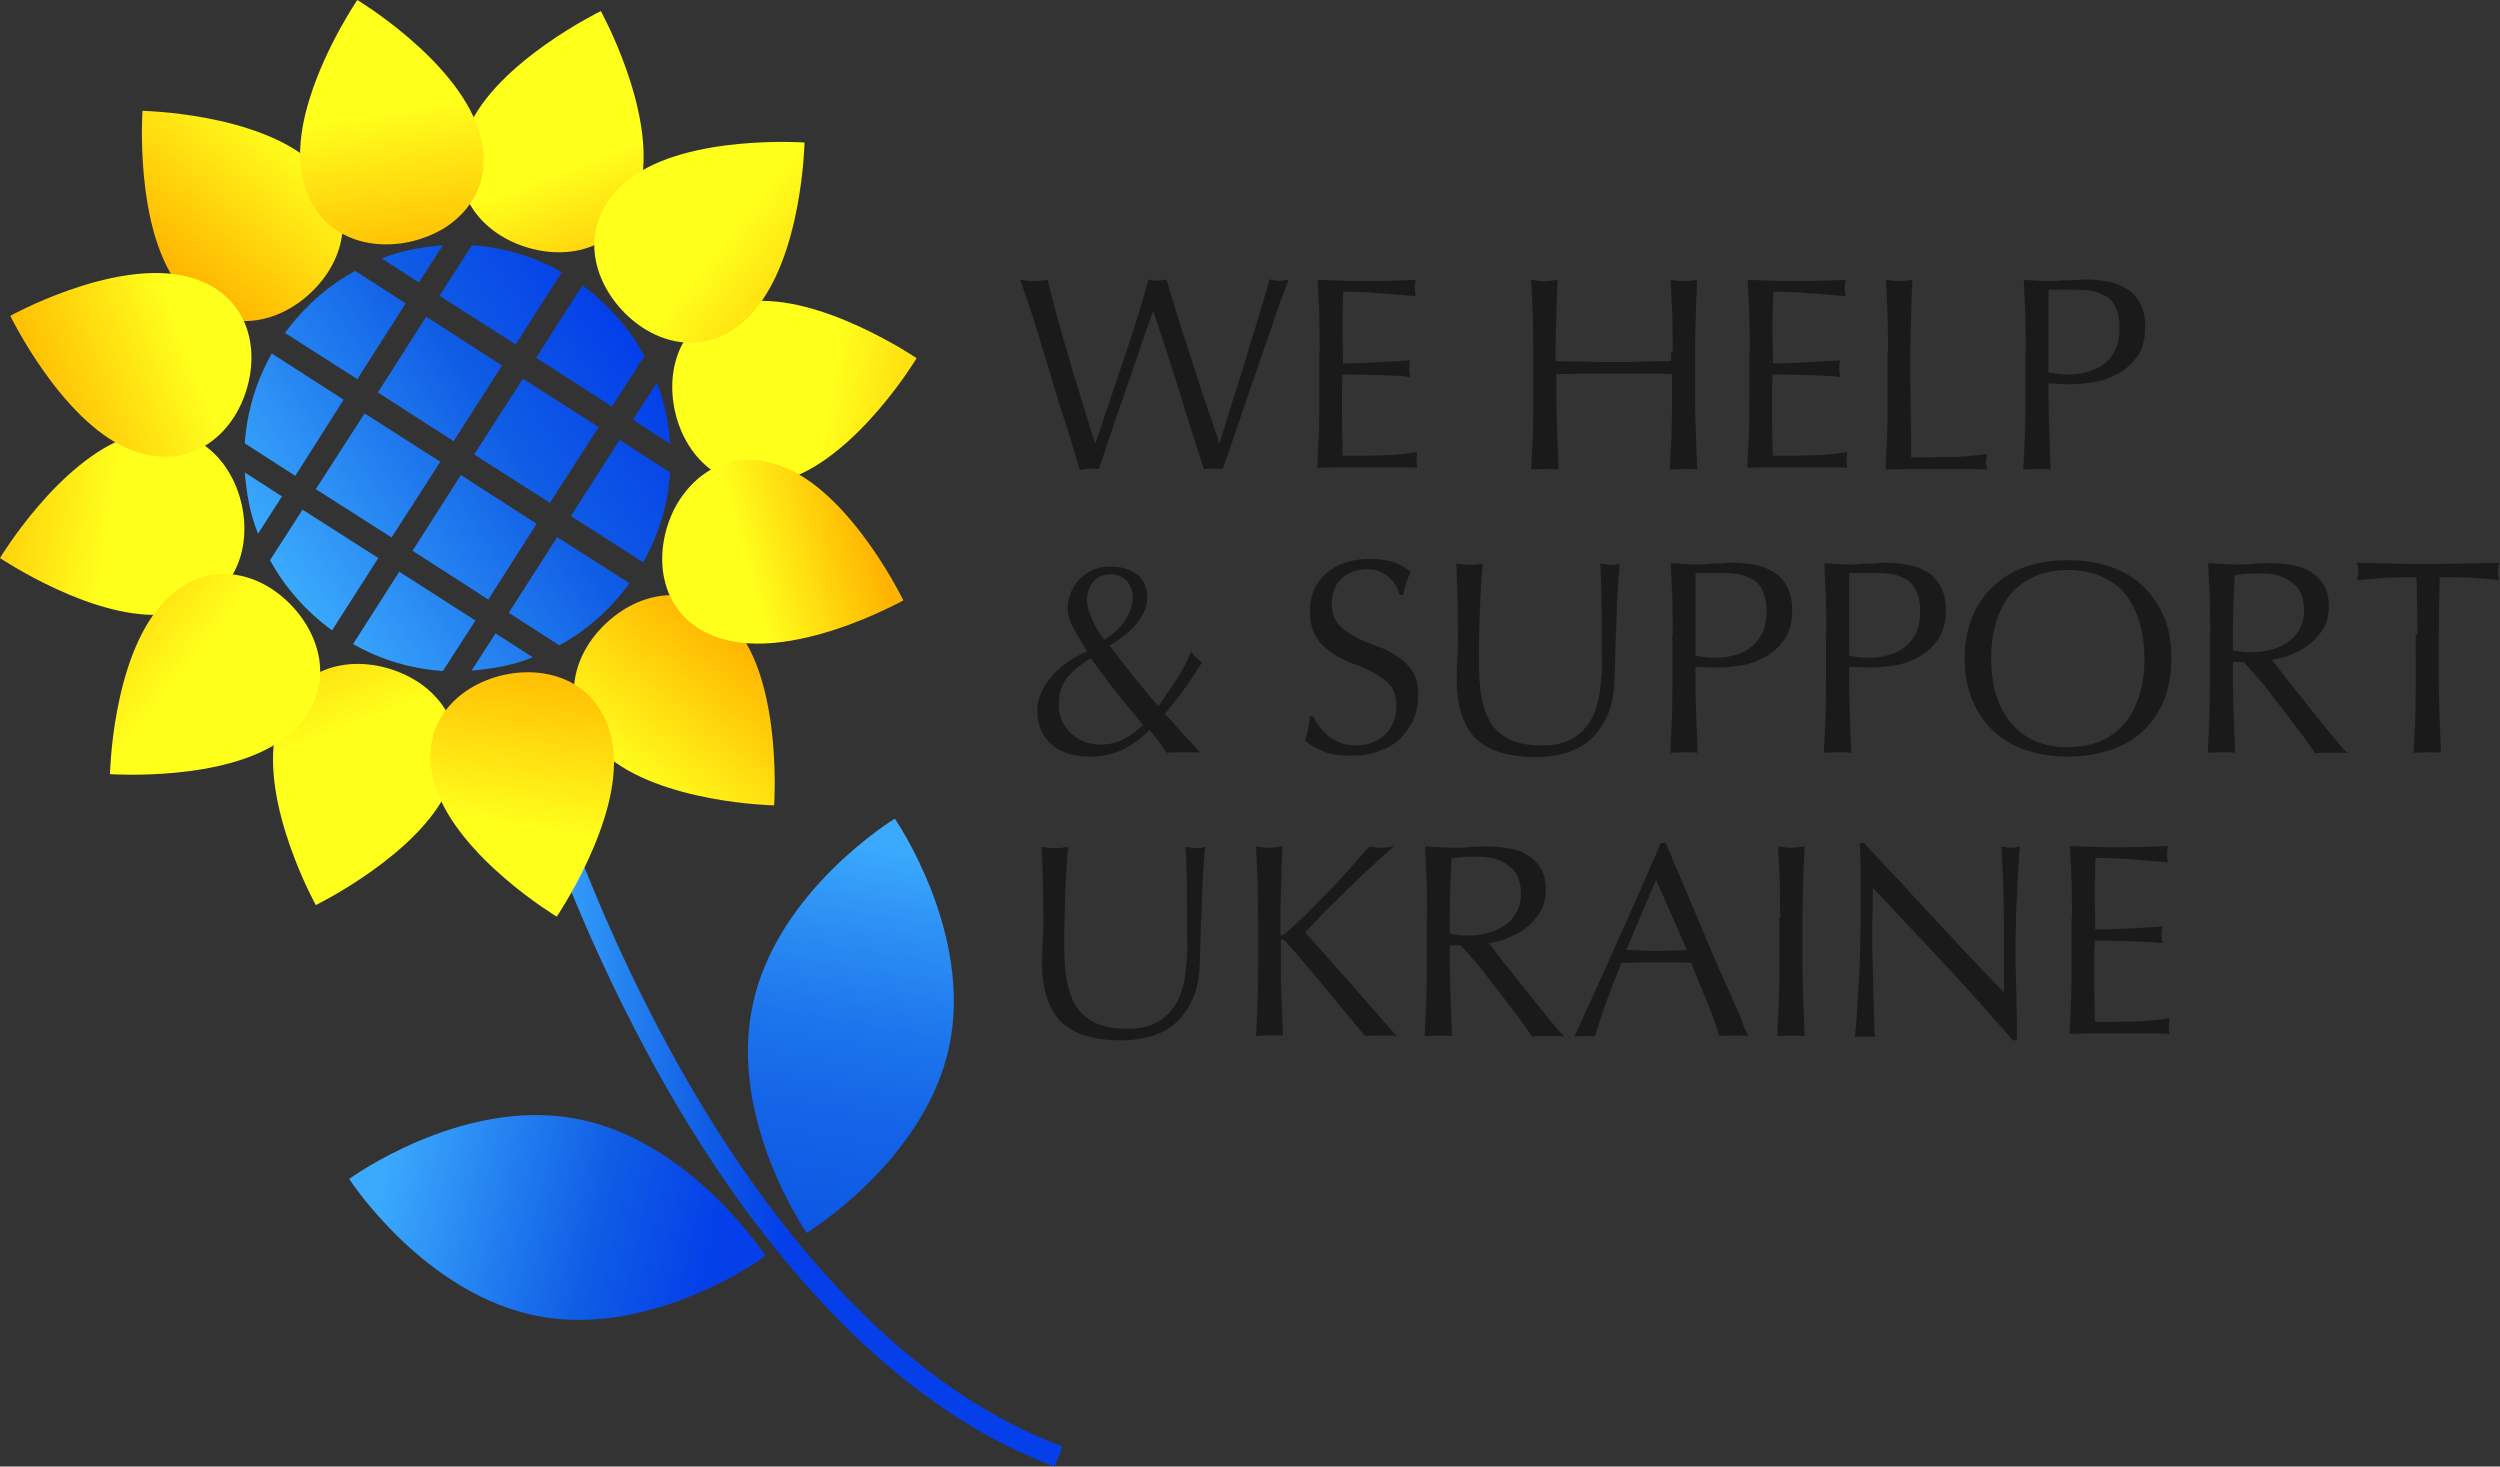 <?xml version="1.0" encoding="utf-8"?>
<!-- Generator: Adobe Illustrator 24.0.1, SVG Export Plug-In . SVG Version: 6.00 Build 0)  -->
<svg version="1.1" id="Layer_1" xmlns:serif="http://www.serif.com/"
	 xmlns="http://www.w3.org/2000/svg" xmlns:xlink="http://www.w3.org/1999/xlink" x="0px" y="0px" viewBox="0 0 584.2 342.7"
	 style="enable-background:new 0 0 584.2 342.7;" xml:space="preserve">
<rect x="0" y="0" width="584.2" height="342.7" fill="#333333" stroke="none"/>
<style type="text/css">
	.st0{fill:url(#SVGID_1_);}
	.st1{fill:url(#SVGID_2_);}
	.st2{fill:url(#SVGID_3_);}
	.st3{fill-rule:evenodd;clip-rule:evenodd;fill:url(#SVGID_4_);}
	.st4{fill-rule:evenodd;clip-rule:evenodd;fill:url(#SVGID_5_);}
	.st5{fill-rule:evenodd;clip-rule:evenodd;fill:url(#SVGID_6_);}
	.st6{fill-rule:evenodd;clip-rule:evenodd;fill:url(#SVGID_7_);}
	.st7{fill-rule:evenodd;clip-rule:evenodd;fill:url(#SVGID_8_);}
	.st8{fill-rule:evenodd;clip-rule:evenodd;fill:url(#SVGID_9_);}
	.st9{fill-rule:evenodd;clip-rule:evenodd;fill:url(#SVGID_10_);}
	.st10{fill-rule:evenodd;clip-rule:evenodd;fill:url(#SVGID_11_);}
	.st11{fill-rule:evenodd;clip-rule:evenodd;fill:url(#SVGID_12_);}
	.st12{fill-rule:evenodd;clip-rule:evenodd;fill:url(#SVGID_13_);}
	.st13{fill-rule:evenodd;clip-rule:evenodd;fill:url(#SVGID_14_);}
	.st14{fill-rule:evenodd;clip-rule:evenodd;fill:url(#SVGID_15_);}
	.st15{fill-rule:evenodd;clip-rule:evenodd;fill:url(#SVGID_16_);}
	.st16{fill-rule:evenodd;clip-rule:evenodd;fill:url(#SVGID_17_);}
	.st17{fill-rule:evenodd;clip-rule:evenodd;fill:url(#SVGID_18_);}
	.st18{fill-rule:evenodd;clip-rule:evenodd;fill:url(#SVGID_19_);}
	.st19{fill-rule:evenodd;clip-rule:evenodd;fill:url(#SVGID_20_);}
	.st20{fill-rule:evenodd;clip-rule:evenodd;fill:url(#SVGID_21_);}
	.st21{fill-rule:evenodd;clip-rule:evenodd;fill:url(#SVGID_22_);}
	.st22{fill-rule:evenodd;clip-rule:evenodd;fill:url(#SVGID_23_);}
	.st23{fill-rule:evenodd;clip-rule:evenodd;fill:url(#SVGID_24_);}
	.st24{fill-rule:evenodd;clip-rule:evenodd;fill:url(#SVGID_25_);}
	.st25{fill:url(#SVGID_26_);}
	.st26{fill-rule:evenodd;clip-rule:evenodd;fill:url(#SVGID_27_);}
	.st27{fill-rule:evenodd;clip-rule:evenodd;fill:url(#SVGID_28_);}
	.st28{fill-rule:evenodd;clip-rule:evenodd;fill:url(#SVGID_29_);}
	.st29{fill-rule:evenodd;clip-rule:evenodd;fill:url(#SVGID_30_);}
	.st30{fill:url(#SVGID_31_);}
	.st31{fill:#1A1A1A;}
</style>
<g>
	<g>
		<linearGradient id="SVGID_1_" gradientUnits="userSpaceOnUse" x1="206.079" y1="197.359" x2="181.047" y2="342.444">
			<stop  offset="0" style="stop-color:#3BAAFD"/>
			<stop  offset="0.119" style="stop-color:#2E92F5"/>
			<stop  offset="0.293" style="stop-color:#1D75EC"/>
			<stop  offset="0.444" style="stop-color:#1463E7"/>
			<stop  offset="0.554" style="stop-color:#105DE5"/>
			<stop  offset="0.827" style="stop-color:#043FE9"/>
		</linearGradient>
		<path class="st0" d="M188.5,288.1c0,0,27.6-16.8,33.3-43.5c5.7-26.7-12.7-53.3-12.7-53.3s-27.6,16.8-33.2,43.5
			C170.1,261.6,188.5,288.1,188.5,288.1z"/>
		<linearGradient id="SVGID_2_" gradientUnits="userSpaceOnUse" x1="88.936" y1="275.065" x2="194.595" y2="299.073">
			<stop  offset="0" style="stop-color:#3BAAFD"/>
			<stop  offset="0.474" style="stop-color:#105DE5"/>
			<stop  offset="0.735" style="stop-color:#043FE9"/>
		</linearGradient>
		<path class="st1" d="M134.5,261.4c-26.8-5-52.9,14.1-52.9,14.1s17.5,27.1,44.4,32.1s52.9-14.1,52.9-14.1S161.3,266.3,134.5,261.4z
			"/>
		<linearGradient id="SVGID_3_" gradientUnits="userSpaceOnUse" x1="126.144" y1="265.003" x2="248.227" y2="265.003">
			<stop  offset="0" style="stop-color:#3BAAFD"/>
			<stop  offset="0.316" style="stop-color:#105DE5"/>
			<stop  offset="0.462" style="stop-color:#043FE9"/>
		</linearGradient>
		<path class="st2" d="M246.5,342.7c-41.9-15.5-72.4-56.6-90.6-88.3c-19.6-34.2-29.6-65.2-29.7-65.5l4.8-1.5
			c0.1,0.3,9.9,30.9,29.3,64.6c17.8,31,47.5,71,88,86L246.5,342.7z"/>
	</g>
	<g>
		<linearGradient id="SVGID_4_" gradientUnits="userSpaceOnUse" x1="62.748" y1="130.743" x2="145.647" y2="76.908">
			<stop  offset="0" style="stop-color:#3BAAFD"/>
			<stop  offset="0.628" style="stop-color:#105DE5"/>
			<stop  offset="1" style="stop-color:#043FE9"/>
		</linearGradient>
		<path class="st3" d="M143,95l7.6-11.8C147,76.6,142,71,136.1,66.7l-10.8,16.9L143,95z"/>
		<linearGradient id="SVGID_5_" gradientUnits="userSpaceOnUse" x1="50.131" y1="111.314" x2="133.03" y2="57.479">
			<stop  offset="0" style="stop-color:#3BAAFD"/>
			<stop  offset="0.628" style="stop-color:#105DE5"/>
			<stop  offset="1" style="stop-color:#043FE9"/>
		</linearGradient>
		<path class="st4" d="M120.5,80.5l10.8-16.9c-6.3-3.6-13.5-5.8-21-6.3l-7.6,11.8L120.5,80.5z"/>
		<linearGradient id="SVGID_6_" gradientUnits="userSpaceOnUse" x1="74.482" y1="148.811" x2="157.381" y2="94.976">
			<stop  offset="0" style="stop-color:#3BAAFD"/>
			<stop  offset="0.628" style="stop-color:#105DE5"/>
			<stop  offset="1" style="stop-color:#043FE9"/>
		</linearGradient>
		<path class="st5" d="M156.6,103.7c-0.2-2.4-0.5-4.8-1-7.3c-0.5-2.4-1.2-4.8-2.1-7l-5.6,8.7L156.6,103.7z"/>
		<linearGradient id="SVGID_7_" gradientUnits="userSpaceOnUse" x1="67.264" y1="137.697" x2="150.163" y2="83.862">
			<stop  offset="0" style="stop-color:#3BAAFD"/>
			<stop  offset="0.628" style="stop-color:#105DE5"/>
			<stop  offset="1" style="stop-color:#043FE9"/>
		</linearGradient>
		<path class="st6" d="M70.7,119.1l-7.6,11.8c3.6,6.6,8.6,12.1,14.5,16.4l10.8-16.9L70.7,119.1z"/>
		<linearGradient id="SVGID_8_" gradientUnits="userSpaceOnUse" x1="55.355" y1="119.358" x2="138.254" y2="65.524">
			<stop  offset="0" style="stop-color:#3BAAFD"/>
			<stop  offset="0.628" style="stop-color:#105DE5"/>
			<stop  offset="1" style="stop-color:#043FE9"/>
		</linearGradient>
		<polygon class="st7" points="117.3,85.4 99.6,74 88.3,91.7 106,103.1 		"/>
		<linearGradient id="SVGID_9_" gradientUnits="userSpaceOnUse" x1="81.701" y1="159.927" x2="164.6" y2="106.092">
			<stop  offset="0" style="stop-color:#3BAAFD"/>
			<stop  offset="0.628" style="stop-color:#105DE5"/>
			<stop  offset="1" style="stop-color:#043FE9"/>
		</linearGradient>
		<path class="st8" d="M133.4,120.6l16.9,10.8c3.6-6.3,5.8-13.5,6.3-21l-11.8-7.6L133.4,120.6z"/>
		<linearGradient id="SVGID_10_" gradientUnits="userSpaceOnUse" x1="61.365" y1="128.612" x2="144.263" y2="74.777">
			<stop  offset="0" style="stop-color:#3BAAFD"/>
			<stop  offset="0.628" style="stop-color:#105DE5"/>
			<stop  offset="1" style="stop-color:#043FE9"/>
		</linearGradient>
		<polygon class="st9" points="73.8,114.3 91.5,125.6 102.9,107.9 85.2,96.6 		"/>
		<linearGradient id="SVGID_11_" gradientUnits="userSpaceOnUse" x1="41.06" y1="97.345" x2="123.959" y2="43.511">
			<stop  offset="0" style="stop-color:#3BAAFD"/>
			<stop  offset="0.628" style="stop-color:#105DE5"/>
			<stop  offset="1" style="stop-color:#043FE9"/>
		</linearGradient>
		<path class="st10" d="M103.5,57.3c-2.4,0.2-4.8,0.5-7.3,1c-2.4,0.5-4.8,1.2-7,2.1l8.7,5.6L103.5,57.3z"/>
		<linearGradient id="SVGID_12_" gradientUnits="userSpaceOnUse" x1="74.656" y1="149.079" x2="157.555" y2="95.244">
			<stop  offset="0" style="stop-color:#3BAAFD"/>
			<stop  offset="0.628" style="stop-color:#105DE5"/>
			<stop  offset="1" style="stop-color:#043FE9"/>
		</linearGradient>
		<polygon class="st11" points="125.4,122.4 107.7,111 96.4,128.7 114.1,140.1 		"/>
		<linearGradient id="SVGID_13_" gradientUnits="userSpaceOnUse" x1="86.254" y1="166.939" x2="169.153" y2="113.104">
			<stop  offset="0" style="stop-color:#3BAAFD"/>
			<stop  offset="0.628" style="stop-color:#105DE5"/>
			<stop  offset="1" style="stop-color:#043FE9"/>
		</linearGradient>
		<path class="st12" d="M118.9,143.2l11.8,7.6c6.6-3.6,12.1-8.6,16.4-14.5l-16.9-10.8L118.9,143.2z"/>
		<linearGradient id="SVGID_14_" gradientUnits="userSpaceOnUse" x1="68.648" y1="139.828" x2="151.547" y2="85.993">
			<stop  offset="0" style="stop-color:#3BAAFD"/>
			<stop  offset="0.628" style="stop-color:#105DE5"/>
			<stop  offset="1" style="stop-color:#043FE9"/>
		</linearGradient>
		<polygon class="st13" points="139.9,99.8 122.2,88.5 110.8,106.2 128.5,117.5 		"/>
		<linearGradient id="SVGID_15_" gradientUnits="userSpaceOnUse" x1="43.758" y1="101.499" x2="126.657" y2="47.665">
			<stop  offset="0" style="stop-color:#3BAAFD"/>
			<stop  offset="0.628" style="stop-color:#105DE5"/>
			<stop  offset="1" style="stop-color:#043FE9"/>
		</linearGradient>
		<path class="st14" d="M94.8,70.9L83,63.3c-6.6,3.6-12.1,8.6-16.4,14.5l16.9,10.8L94.8,70.9z"/>
		<linearGradient id="SVGID_16_" gradientUnits="userSpaceOnUse" x1="88.952" y1="171.093" x2="171.851" y2="117.258">
			<stop  offset="0" style="stop-color:#3BAAFD"/>
			<stop  offset="0.628" style="stop-color:#105DE5"/>
			<stop  offset="1" style="stop-color:#043FE9"/>
		</linearGradient>
		<path class="st15" d="M110.2,156.7c2.4-0.2,4.8-0.5,7.3-1c2.4-0.5,4.8-1.2,7-2.1l-8.7-5.6L110.2,156.7z"/>
		<linearGradient id="SVGID_17_" gradientUnits="userSpaceOnUse" x1="48.312" y1="108.512" x2="131.211" y2="54.678">
			<stop  offset="0" style="stop-color:#3BAAFD"/>
			<stop  offset="0.628" style="stop-color:#105DE5"/>
			<stop  offset="1" style="stop-color:#043FE9"/>
		</linearGradient>
		<path class="st16" d="M80.3,93.4L63.5,82.6c-3.6,6.4-5.8,13.5-6.3,21l11.8,7.6L80.3,93.4z"/>
		<linearGradient id="SVGID_18_" gradientUnits="userSpaceOnUse" x1="79.881" y1="157.125" x2="162.78" y2="103.291">
			<stop  offset="0" style="stop-color:#3BAAFD"/>
			<stop  offset="0.628" style="stop-color:#105DE5"/>
			<stop  offset="1" style="stop-color:#043FE9"/>
		</linearGradient>
		<path class="st17" d="M93.3,133.6l-10.8,16.9c6.3,3.6,13.5,5.8,21,6.3l7.6-11.8L93.3,133.6z"/>
		<linearGradient id="SVGID_19_" gradientUnits="userSpaceOnUse" x1="55.53" y1="119.627" x2="138.429" y2="65.792">
			<stop  offset="0" style="stop-color:#3BAAFD"/>
			<stop  offset="0.628" style="stop-color:#105DE5"/>
			<stop  offset="1" style="stop-color:#043FE9"/>
		</linearGradient>
		<path class="st18" d="M57.2,110.4c0.2,2.4,0.5,4.8,1,7.3c0.5,2.4,1.2,4.8,2.1,7l5.6-8.7L57.2,110.4z"/>
	</g>
	<g>
		
			<linearGradient id="SVGID_20_" gradientUnits="userSpaceOnUse" x1="-5.533" y1="587.237" x2="-4.533" y2="587.237" gradientTransform="matrix(42.183 6.58 -6.58 42.183 4290.527 -24640.914)">
			<stop  offset="0" style="stop-color:#FFFF1C"/>
			<stop  offset="1" style="stop-color:#FFB300"/>
		</linearGradient>
		<path class="st19" d="M175,70.5c-14.7,1.8-19.8,14-17.3,25.5c2.5,11.4,12.3,20.7,26.3,16c16.5-5.5,30.2-28.3,30.2-28.3
			S191.8,68.5,175,70.5z"/>
		
			<linearGradient id="SVGID_21_" gradientUnits="userSpaceOnUse" x1="-5.639" y1="588.116" x2="-4.181" y2="588.116" gradientTransform="matrix(15.393 39.822 -39.822 15.393 23637.619 -8788.517)">
			<stop  offset="0" style="stop-color:#FFFF1C"/>
			<stop  offset="0.583" style="stop-color:#FFB300"/>
			<stop  offset="0.71" style="stop-color:#FFB300"/>
		</linearGradient>
		<path class="st20" d="M109.4,30c-5.8,13.6,2.3,24.2,13.4,27.7c11.2,3.6,24-0.3,27-14.8c3.5-17-9.4-40.3-9.4-40.3
			S116.1,14.4,109.4,30z"/>
		
			<linearGradient id="SVGID_22_" gradientUnits="userSpaceOnUse" x1="-5.938" y1="587.558" x2="-4.937" y2="587.558" gradientTransform="matrix(33.242 26.79 -26.79 33.242 16107.37 -19316.916)">
			<stop  offset="0" style="stop-color:#FFFF1C"/>
			<stop  offset="1" style="stop-color:#FFB300"/>
		</linearGradient>
		<path class="st21" d="M147.4,41.6c-11.9,8.9-10.1,22.1-2.2,30.7c7.9,8.7,21,11.7,30.8,0.6c11.5-13,12-39.6,12-39.6
			S160.9,31.4,147.4,41.6z"/>
		
			<linearGradient id="SVGID_23_" gradientUnits="userSpaceOnUse" x1="-5.53" y1="587.704" x2="-4.529" y2="587.704" gradientTransform="matrix(-26.79 33.242 -33.242 -26.79 19454.19 15959.351)">
			<stop  offset="0" style="stop-color:#FFFF1C"/>
			<stop  offset="1" style="stop-color:#FFB300"/>
		</linearGradient>
		<path class="st22" d="M41.6,66.5c8.9,11.9,22.1,10.1,30.7,2.2c8.7-7.9,11.7-21,0.6-30.8c-13-11.5-39.6-12-39.6-12
			S31.4,52.9,41.6,66.5z"/>
		
			<linearGradient id="SVGID_24_" gradientUnits="userSpaceOnUse" x1="-5.657" y1="587.236" x2="-4.657" y2="587.236" gradientTransform="matrix(-42.183 -6.58 6.58 -42.183 -4076.153 24854.984)">
			<stop  offset="0" style="stop-color:#FFFF1C"/>
			<stop  offset="1" style="stop-color:#FFB300"/>
		</linearGradient>
		<path class="st23" d="M39.2,143.5c14.7-1.8,19.8-14,17.3-25.5c-2.5-11.4-12.3-20.6-26.3-16C13.7,107.6,0,130.4,0,130.4
			S22.4,145.5,39.2,143.5z"/>
		
			<linearGradient id="SVGID_25_" gradientUnits="userSpaceOnUse" x1="-5.531" y1="588.112" x2="-4.531" y2="588.112" gradientTransform="matrix(-15.393 -39.822 39.822 -15.393 -23423.24 9002.591)">
			<stop  offset="0" style="stop-color:#FFFF1C"/>
			<stop  offset="1" style="stop-color:#FFB300"/>
		</linearGradient>
		<path class="st24" d="M104.8,184.1c5.8-13.6-2.3-24.2-13.4-27.7c-11.2-3.6-24,0.3-27,14.8c-3.5,17,9.4,40.3,9.4,40.3
			S98.1,199.6,104.8,184.1z"/>
		<linearGradient id="SVGID_26_" gradientUnits="userSpaceOnUse" x1="89.766" y1="25.787" x2="97.354" y2="72.746">
			<stop  offset="0" style="stop-color:#FFFF1C"/>
			<stop  offset="0.837" style="stop-color:#FFB300"/>
		</linearGradient>
		<path class="st25" d="M111.8,30.2C106.3,13.7,83.5,0,83.5,0c0,0-7.3,10.7-11.1,22.9c-1.7,5.4-2.7,11.1-2.1,16.3
			c1.8,14.7,14,19.8,25.5,17.3c3.1-0.7,6-1.9,8.5-3.5C111.2,48.4,115.2,40.4,111.8,30.2z"/>
		
			<linearGradient id="SVGID_27_" gradientUnits="userSpaceOnUse" x1="-5.533" y1="587.701" x2="-4.532" y2="587.701" gradientTransform="matrix(26.79 -33.242 33.242 26.79 -19239.816 -15745.275)">
			<stop  offset="0" style="stop-color:#FFFF1C"/>
			<stop  offset="1" style="stop-color:#FFB300"/>
		</linearGradient>
		<path class="st26" d="M172.6,147.6c-8.9-11.9-22.1-10.1-30.7-2.2c-8.7,7.9-11.7,21-0.6,30.8c13,11.5,39.6,12,39.6,12
			S182.8,161.1,172.6,147.6z"/>
		
			<linearGradient id="SVGID_28_" gradientUnits="userSpaceOnUse" x1="-5.529" y1="587.146" x2="-4.529" y2="587.146" gradientTransform="matrix(-39.822 15.393 -15.393 -39.822 8861.684 23547.729)">
			<stop  offset="0" style="stop-color:#FFFF1C"/>
			<stop  offset="1" style="stop-color:#FFB300"/>
		</linearGradient>
		<path class="st27" d="M29.8,104.8c13.6,5.8,24.2-2.3,27.7-13.4c3.6-11.2-0.3-24-14.8-27c-17-3.5-40.3,9.4-40.3,9.4
			S14.2,98.1,29.8,104.8z"/>
		
			<linearGradient id="SVGID_29_" gradientUnits="userSpaceOnUse" x1="-5.895" y1="587.556" x2="-4.894" y2="587.556" gradientTransform="matrix(-33.242 -26.79 26.79 -33.242 -15893.571 19531.111)">
			<stop  offset="0" style="stop-color:#FFFF1C"/>
			<stop  offset="1" style="stop-color:#FFB300"/>
		</linearGradient>
		<path class="st28" d="M66.3,172.6c11.9-8.9,10.1-22.1,2.2-30.7c-7.9-8.7-21-11.7-30.8-0.6c-11.5,13-12,39.6-12,39.6
			S52.7,182.8,66.3,172.6z"/>
		
			<linearGradient id="SVGID_30_" gradientUnits="userSpaceOnUse" x1="-5.532" y1="588.021" x2="-4.532" y2="588.021" gradientTransform="matrix(6.58 -42.183 42.183 6.58 -24648.435 -3909.426)">
			<stop  offset="0" style="stop-color:#FFFF1C"/>
			<stop  offset="1" style="stop-color:#FFB300"/>
		</linearGradient>
		<path class="st29" d="M143.3,175c-1.8-14.7-14-19.8-25.5-17.3c-11.4,2.5-20.7,12.3-16,26.3c5.5,16.5,28.3,30.2,28.3,30.2
			S145.3,191.8,143.3,175z"/>
		<linearGradient id="SVGID_31_" gradientUnits="userSpaceOnUse" x1="173.647" y1="130.278" x2="227.146" y2="115.044">
			<stop  offset="0" style="stop-color:#FFFF1C"/>
			<stop  offset="0.55" style="stop-color:#FFB300"/>
		</linearGradient>
		<path class="st30" d="M183.8,109.4c-7.3-3.1-13.6-2.3-18.6,0.9c-1.4,0.9-2.7,2-3.9,3.3l0,0c-2.4,2.6-4.2,5.7-5.3,9.2
			c-3.6,11.2,0.3,24,14.8,27c10.2,2.1,22.6-1.7,30.9-5.1c5.6-2.3,9.4-4.4,9.4-4.4S199.4,116.1,183.8,109.4z"/>
	</g>
	<g>
		<path class="st31" d="M252.3,109.8c-0.3-1.1-0.8-2.8-1.5-5.1c-0.7-2.3-1.5-5-2.5-7.9c-0.9-2.9-1.9-6-2.8-9.2
			c-1-3.2-1.9-6.3-2.8-9.2s-1.7-5.5-2.5-7.8c-0.8-2.3-1.4-4.1-1.8-5.2c0.6,0.1,1.1,0.1,1.6,0.2c0.5,0.1,1,0.1,1.6,0.1
			s1.1-0.1,1.6-0.1c0.5-0.1,1-0.1,1.6-0.2c0.8,3.3,1.6,6.3,2.4,9.2c0.8,2.9,1.6,5.8,2.5,8.7c0.8,3,1.8,6.1,2.8,9.3
			c1,3.3,2.1,7,3.4,11h0.1c0.4-1.2,0.9-2.8,1.6-4.8c0.7-2,1.4-4.3,2.3-6.8c0.8-2.5,1.7-5,2.6-7.7c0.9-2.6,1.7-5.2,2.5-7.7
			c0.8-2.4,1.5-4.6,2.1-6.7c0.6-2,1-3.5,1.3-4.6c0.8,0.2,1.5,0.3,2.1,0.3c0.6,0,1.3-0.1,2.1-0.3c0.3,1.2,0.8,2.8,1.4,4.8
			c0.6,2,1.3,4.3,2.1,6.7c0.8,2.5,1.6,5.1,2.5,7.7c0.8,2.6,1.7,5.2,2.5,7.7c0.8,2.5,1.5,4.6,2.3,6.7c0.6,2,1.2,3.6,1.5,4.6h0.1
			c0.3-1,0.8-2.5,1.4-4.5c0.6-2,1.3-4.3,2.1-6.8c0.8-2.5,1.6-5.2,2.5-7.9c0.8-2.8,1.6-5.4,2.4-7.9c0.7-2.5,1.4-4.7,2-6.7
			c0.6-2,1-3.4,1.2-4.4c0.4,0.1,0.8,0.1,1.2,0.2c0.3,0.1,0.7,0.1,1.1,0.1c0.4,0,0.8-0.1,1.2-0.1c0.3-0.1,0.7-0.1,1.1-0.2
			c-0.5,1-1,2.6-1.9,4.9c-0.8,2.3-1.7,4.9-2.7,7.8c-1,2.9-2.1,6-3.2,9.3c-1.2,3.3-2.2,6.4-3.2,9.3c-1,3-1.9,5.6-2.7,7.9
			c-0.8,2.4-1.4,4.1-1.8,5.1c-0.7-0.1-1.4-0.1-2.2-0.1c-0.8,0-1.5,0.1-2.2,0.1c-1.9-6-3.9-12-5.7-18.1c-1.9-6-3.9-12.3-6.1-18.7
			h-0.1c-0.3,1-0.8,2.3-1.4,3.9c-0.6,1.7-1.2,3.6-1.9,5.6s-1.5,4.3-2.3,6.7c-0.8,2.4-1.6,4.8-2.5,7.2c-0.8,2.4-1.6,4.8-2.4,7.1
			c-0.8,2.3-1.5,4.5-2.1,6.3c-0.7-0.1-1.4-0.1-2.3-0.1C253.7,109.6,253,109.7,252.3,109.8z"/>
		<path class="st31" d="M308.4,82.1c0-2.8-0.1-5.6-0.1-8.4c-0.1-2.8-0.3-5.5-0.4-8.3c1.9,0.1,3.9,0.1,5.8,0.2
			c1.9,0.1,3.8,0.1,5.7,0.1c1.9,0,3.9-0.1,5.7-0.1c1.9-0.1,3.8-0.1,5.7-0.2c-0.1,0.6-0.2,1.3-0.2,1.9s0.1,1.3,0.2,1.9
			c-1.4-0.1-2.6-0.2-3.7-0.3c-1.2-0.1-2.4-0.2-3.6-0.3c-1.3-0.1-2.7-0.2-4.2-0.3c-1.5-0.1-3.3-0.1-5.4-0.1c-0.1,1.4-0.1,2.7-0.1,3.9
			c-0.1,1.2-0.1,2.6-0.1,4.3c0,1.7,0,3.3,0.1,4.9c0,1.6,0,2.8,0,3.6c1.9,0,3.6,0,5.1-0.1c1.5-0.1,2.9-0.1,4.1-0.2
			c1.2-0.1,2.4-0.1,3.5-0.2c1-0.1,2-0.1,3-0.2c-0.1,0.6-0.2,1.3-0.2,2c0,0.6,0.1,1.3,0.2,1.9c-1.1-0.1-2.4-0.3-3.9-0.3
			c-1.5-0.1-3-0.1-4.5-0.2c-1.5,0-2.9,0-4.2-0.1c-1.4,0-2.4,0-3.2,0c0,0.4,0,0.8,0,1.2c-0.1,0.5-0.1,1-0.1,1.7v6.4
			c0,2.5,0,4.5,0.1,6.1c0,1.6,0,2.8,0.1,3.6h4.5c1.6,0,3.2-0.1,4.8-0.1c1.5-0.1,3-0.1,4.5-0.3c1.4-0.1,2.6-0.3,3.6-0.5
			c-0.1,0.3-0.1,0.6-0.1,1c-0.1,0.4-0.1,0.7-0.1,1c0,0.7,0.1,1.2,0.2,1.7c-1.9-0.1-3.9-0.1-5.7-0.1h-11.8c-1.9,0-3.9,0.1-5.9,0.1
			c0.1-2.8,0.3-5.5,0.4-8.3c0.1-2.7,0.1-5.5,0.1-8.3V82.1z"/>
		<path class="st31" d="M390.9,82.1c0-2.8-0.1-5.6-0.1-8.4c-0.1-2.7-0.3-5.5-0.4-8.3c0.6,0.1,1.1,0.1,1.6,0.2c0.5,0.1,1,0.1,1.5,0.1
			s1-0.1,1.5-0.1c0.5-0.1,1-0.1,1.6-0.2c-0.1,2.8-0.3,5.6-0.3,8.3c-0.1,2.8-0.2,5.6-0.2,8.4v11.1c0,2.8,0.1,5.6,0.2,8.4
			c0.1,2.8,0.2,5.5,0.3,8.1c-1-0.1-2.1-0.1-3.2-0.1s-2.2,0.1-3.2,0.1c0.1-2.6,0.3-5.4,0.4-8.1c0.1-2.8,0.1-5.6,0.1-8.4v-5.8
			c-2.3-0.1-4.6-0.1-6.7-0.1c-2.2,0-4.5,0-6.8,0s-4.6,0-6.7,0c-2.2,0.1-4.5,0.1-6.8,0.1v5.8c0,2.8,0.1,5.6,0.2,8.4
			c0.1,2.8,0.2,5.5,0.3,8.1c-1-0.1-2.1-0.1-3.2-0.1s-2.2,0.1-3.2,0.1c0.1-2.6,0.3-5.4,0.4-8.1c0.1-2.8,0.1-5.6,0.1-8.4V82.1
			c0-2.8-0.1-5.6-0.1-8.4c-0.1-2.7-0.3-5.5-0.4-8.3c0.6,0.1,1.1,0.1,1.6,0.2c0.5,0.1,1,0.1,1.5,0.1s1-0.1,1.5-0.1
			c0.5-0.1,1-0.1,1.6-0.2c-0.1,2.8-0.3,5.6-0.3,8.3c-0.1,2.8-0.2,5.6-0.2,8.4v2.3c2.3,0.1,4.6,0.1,6.8,0.1c2.1,0.1,4.4,0.1,6.7,0.1
			s4.6,0,6.8-0.1c2.1-0.1,4.4-0.1,6.7-0.1V82.1z"/>
		<path class="st31" d="M408.9,82.1c0-2.8-0.1-5.6-0.1-8.4c-0.1-2.8-0.3-5.5-0.4-8.3c1.9,0.1,3.9,0.1,5.8,0.2
			c1.9,0.1,3.8,0.1,5.7,0.1c1.9,0,3.9-0.1,5.7-0.1c1.9-0.1,3.8-0.1,5.7-0.2c-0.1,0.6-0.2,1.3-0.2,1.9s0.1,1.3,0.2,1.9
			c-1.4-0.1-2.6-0.2-3.7-0.3c-1.2-0.1-2.4-0.2-3.6-0.3c-1.3-0.1-2.7-0.2-4.2-0.3c-1.5-0.1-3.3-0.1-5.4-0.1c-0.1,1.4-0.1,2.7-0.1,3.9
			c-0.1,1.2-0.1,2.6-0.1,4.3c0,1.7,0,3.3,0.1,4.9c0,1.6,0,2.8,0,3.6c1.9,0,3.6,0,5.1-0.1c1.5-0.1,2.9-0.1,4.1-0.2
			c1.2-0.1,2.4-0.1,3.5-0.2c1-0.1,2-0.1,3-0.2c-0.1,0.6-0.2,1.3-0.2,2c0,0.6,0.1,1.3,0.2,1.9c-1.1-0.1-2.4-0.3-3.9-0.3
			c-1.5-0.1-3-0.1-4.5-0.2c-1.5,0-2.9,0-4.2-0.1c-1.4,0-2.4,0-3.2,0c0,0.4,0,0.8,0,1.2c-0.1,0.5-0.1,1-0.1,1.7v6.4
			c0,2.5,0,4.5,0.1,6.1c0,1.6,0,2.8,0.1,3.6h4.5c1.6,0,3.2-0.1,4.8-0.1c1.5-0.1,3-0.1,4.5-0.3c1.4-0.1,2.6-0.3,3.6-0.5
			c-0.1,0.3-0.1,0.6-0.1,1c-0.1,0.4-0.1,0.7-0.1,1c0,0.7,0.1,1.2,0.2,1.7c-1.9-0.1-3.9-0.1-5.7-0.1h-11.8c-1.9,0-3.9,0.1-5.9,0.1
			c0.1-2.8,0.3-5.5,0.4-8.3c0.1-2.7,0.1-5.5,0.1-8.3V82.1z"/>
		<path class="st31" d="M441.2,82.1c0-2.8-0.1-5.6-0.1-8.4c-0.1-2.7-0.3-5.5-0.4-8.3c0.6,0.1,1.1,0.1,1.6,0.2c0.5,0.1,1,0.1,1.5,0.1
			c0.5,0,1-0.1,1.5-0.1c0.5-0.1,1-0.1,1.6-0.2c-0.1,2.8-0.3,5.6-0.3,8.3c-0.1,2.8-0.2,5.6-0.2,8.4c0,5.4,0,10.1,0.1,14.1
			c0.1,4,0.1,7.6,0.1,10.7c3,0,6-0.1,8.8-0.1s5.8-0.3,9-0.7c-0.2,0.8-0.3,1.4-0.3,1.9c0,0.5,0.1,1,0.3,1.7c-2-0.1-3.9-0.1-5.9-0.1
			h-11.9c-1.9,0-3.9,0.1-6,0.1c0.1-2.6,0.3-5.4,0.4-8.1c0.1-2.8,0.1-5.6,0.1-8.4V82.1z"/>
		<path class="st31" d="M478.7,87c1.5,0.3,3,0.5,4.6,0.5c1.4,0,2.7-0.1,4.1-0.5s2.7-0.8,3.9-1.7c1.2-0.8,2.1-1.9,2.9-3.3
			c0.7-1.4,1.1-3.2,1.1-5.4c0-1.9-0.3-3.4-0.8-4.5c-0.5-1.2-1.2-2.1-2.1-2.7c-1-0.6-2.1-1.1-3.4-1.4c-1.4-0.2-2.8-0.3-4.5-0.3h-5.8
			V87z M473.4,82.1c0-2.8-0.1-5.6-0.1-8.4c-0.1-2.7-0.3-5.5-0.4-8.3c1,0.1,2.1,0.1,3.2,0.2c1,0.1,2.1,0.1,3.1,0.1
			c0.5,0,1.2,0,1.9-0.1c0.7-0.1,1.5-0.1,2.3-0.1c0.7,0,1.4,0,2.1-0.1c0.7-0.1,1.3-0.1,1.7-0.1c0.6,0,1.4,0,2.4,0.1
			c1,0.1,1.9,0.2,3,0.4c1,0.2,2.1,0.5,3.1,1c1,0.5,2,1,2.8,1.9c0.8,0.8,1.5,1.8,2,3c0.5,1.2,0.8,2.8,0.8,4.6c0,2.8-0.6,5.2-1.8,6.9
			c-1.2,1.7-2.8,3.2-4.5,4.1c-1.8,1-3.7,1.7-5.7,2c-2,0.3-3.8,0.5-5.4,0.5c-1,0-1.9,0-2.7-0.1c-0.8,0-1.7-0.1-2.5-0.1v3.6
			c0,2.8,0.1,5.6,0.2,8.4c0.1,2.8,0.2,5.5,0.3,8.1c-1-0.1-2.1-0.1-3.2-0.1c-1.1,0-2.2,0.1-3.2,0.1c0.1-2.6,0.3-5.4,0.4-8.1
			c0.1-2.8,0.1-5.6,0.1-8.4V82.1z"/>
		<path class="st31" d="M247.4,164.9c0,1.2,0.3,2.3,0.7,3.4c0.5,1.2,1.2,2.1,2,2.9c0.8,0.8,1.8,1.5,3,2c1.2,0.5,2.5,0.8,3.8,0.8
			c2.2,0,4.1-0.4,5.6-1.2c1.5-0.8,3.1-1.9,4.6-3.4c-2.2-2.6-4.3-5.2-6.3-7.7c-2-2.5-3.9-5.2-5.9-7.9c-2.4,1.4-4.2,3-5.6,4.6
			C248,160.1,247.4,162.3,247.4,164.9z M249.5,142.1c0-1.4,0.3-2.6,0.8-3.8c0.5-1.2,1.2-2.2,2.1-3.1c0.8-0.8,1.9-1.5,3.1-2.1
			c1.2-0.5,2.5-0.7,4-0.7c2.5,0,4.6,0.6,6.2,1.8c1.5,1.3,2.4,3,2.4,5.4c0,1.2-0.3,2.4-0.8,3.5c-0.6,1.1-1.3,2.2-2.1,3.1
			c-0.9,1-1.9,1.9-2.9,2.6c-1,0.8-2,1.5-3,2.1c1.9,2.5,3.8,4.9,5.7,7.3c1.9,2.4,3.7,4.6,5.7,6.8c1.5-2.2,3-4.3,4.3-6.3
			c1.2-2,2.4-4.1,3.4-6.5c0.3,0.6,0.6,1,1.1,1.4c0.5,0.5,0.9,0.8,1.4,1.2c-1.4,2.1-2.6,4.1-4,6s-2.9,3.9-4.7,6l8.3,9.1
			c-0.7-0.1-1.4-0.1-2.1-0.1h-3.9c-0.6,0-1.3,0.1-1.9,0.1c-0.3-0.5-0.8-1.2-1.5-2.2c-0.8-1-1.5-2-2.5-3.1c-1.9,1.9-3.9,3.4-6.1,4.5
			c-2.2,1.1-4.8,1.7-7.9,1.7c-1.7,0-3.2-0.2-4.7-0.6c-1.5-0.5-2.8-1.1-3.9-2s-2-2-2.6-3.4c-0.7-1.3-1-2.9-1-4.7
			c0-1.4,0.3-2.8,0.9-4.2s1.4-2.6,2.5-3.9c1-1.2,2.3-2.3,3.7-3.3c1.4-1,3-1.8,4.6-2.5c-1.2-1.8-2.3-3.6-3.1-5.2
			C249.9,145.4,249.5,143.7,249.5,142.1z M264.7,139.6c0-1.5-0.5-2.8-1.4-3.9c-1-1-2.2-1.5-3.8-1.5c-1.7,0-3,0.6-4,1.7
			c-1,1.2-1.5,2.6-1.5,4.3c0,1.3,0.4,2.8,1.2,4.5c0.7,1.7,1.7,3.3,2.9,4.8c2.2-1.4,3.9-3,5-4.8C264.1,143,264.7,141.2,264.7,139.6z"
			/>
		<path class="st31" d="M307,167.6c0.3,0.8,0.8,1.5,1.4,2.3c0.6,0.8,1.3,1.5,2.1,2.2c0.8,0.6,1.8,1.2,2.9,1.5
			c1.1,0.5,2.4,0.6,3.7,0.6c1.4,0,2.7-0.3,3.9-0.8c1.1-0.5,2.1-1.2,2.9-2c0.8-0.8,1.4-1.8,1.8-3c0.5-1.1,0.6-2.3,0.6-3.6
			c0-2-0.5-3.6-1.5-4.7c-1-1.2-2.3-2.1-3.8-2.9c-1.5-0.8-3.1-1.5-4.8-2.1c-1.7-0.6-3.4-1.5-4.9-2.5c-1.5-1-2.8-2.2-3.7-3.7
			c-1-1.5-1.5-3.6-1.5-6.1c0-1.8,0.3-3.5,1-5c0.6-1.4,1.5-2.7,2.8-3.8c1.2-1.1,2.6-1.9,4.4-2.5c1.7-0.6,3.7-0.9,5.8-0.9
			c2.1,0,3.9,0.3,5.4,0.7c1.5,0.5,2.9,1.3,4.2,2.3c-0.4,0.7-0.7,1.5-1,2.3s-0.5,1.9-0.8,3.1h-0.8c-0.2-0.6-0.5-1.3-0.8-2
			c-0.4-0.6-0.9-1.4-1.5-1.9c-0.6-0.6-1.4-1.1-2.3-1.5c-0.8-0.4-1.9-0.6-3.1-0.6c-1.2,0-2.3,0.2-3.3,0.6c-1,0.4-1.9,0.9-2.6,1.6
			c-0.8,0.7-1.4,1.6-1.7,2.6c-0.5,1-0.6,2.1-0.6,3.2c0,2,0.5,3.6,1.5,4.8c1,1.2,2.3,2.1,3.7,2.9c1.5,0.8,3.2,1.5,4.9,2.1
			c1.7,0.6,3.4,1.4,4.8,2.3c1.5,0.9,2.8,2.1,3.8,3.5c1,1.4,1.5,3.3,1.5,5.7c0,2-0.3,3.9-1,5.6s-1.8,3.3-3.1,4.6c-1.4,1.4-3,2.3-5,3
			c-2,0.8-4.2,1.1-6.7,1.1c-2.6,0-4.8-0.3-6.5-1.1c-1.7-0.7-3.1-1.5-4.2-2.4c0.4-1,0.6-1.9,0.8-2.7c0.1-0.8,0.3-1.8,0.4-3H307z"/>
		<path class="st31" d="M374.3,152.6c0-6.1,0-10.8-0.1-14.1c-0.1-3.3-0.1-5.6-0.3-6.8c0.5,0.1,0.9,0.1,1.4,0.2
			c0.5,0.1,0.8,0.1,1.3,0.1c0.6,0,1.2-0.1,1.9-0.3c-0.1,1.5-0.3,3.3-0.4,5.4c-0.1,2.1-0.3,4.3-0.3,6.7c-0.1,2.5-0.2,4.8-0.3,7.4
			c-0.1,2.5-0.1,5-0.2,7.4c-0.1,2.9-0.5,5.5-1.3,7.7c-0.9,2.3-2.1,4.2-3.6,5.8c-1.5,1.6-3.4,2.8-5.7,3.6c-2.3,0.8-4.9,1.2-7.8,1.2
			c-6.5,0-11.2-1.5-14.1-4.4s-4.4-7.6-4.4-13.9c0-2,0.1-3.8,0.2-5.4c0.1-1.5,0.1-3.2,0.1-4.8c0-3.6-0.1-6.8-0.1-9.6
			c-0.1-2.8-0.2-5.2-0.3-7.1c0.5,0.1,1.1,0.1,1.7,0.2c0.6,0.1,1.2,0.1,1.7,0.1c0.5,0,1-0.1,1.4-0.1c0.4-0.1,0.9-0.1,1.4-0.2
			c-0.1,1-0.2,2.2-0.3,3.7c-0.1,1.5-0.2,3.3-0.3,5.2c-0.1,1.9-0.1,4-0.2,6.3s-0.1,4.6-0.1,7c0,1.5,0,3,0.1,4.5
			c0.1,1.6,0.2,3.1,0.5,4.6s0.7,2.9,1.3,4.3c0.6,1.4,1.4,2.6,2.5,3.6c1.1,1,2.5,1.9,4.1,2.4c1.6,0.6,3.7,0.9,6.1,0.9
			c2.4,0,4.4-0.3,6-1c1.6-0.7,2.9-1.6,3.9-2.7c1-1.1,1.9-2.4,2.5-3.9c0.5-1.5,1-3,1.2-4.6s0.4-3.2,0.5-4.8S374.3,153.9,374.3,152.6z
			"/>
		<path class="st31" d="M396.2,153.2c1.5,0.3,3,0.5,4.6,0.5c1.4,0,2.7-0.1,4.1-0.5c1.4-0.3,2.7-0.8,3.9-1.7c1.2-0.8,2.1-1.9,2.9-3.3
			c0.7-1.4,1.1-3.2,1.1-5.4c0-1.9-0.3-3.4-0.8-4.5c-0.5-1.2-1.2-2.1-2.1-2.7c-1-0.6-2.1-1.1-3.4-1.4c-1.4-0.2-2.8-0.3-4.5-0.3h-5.8
			V153.2z M390.9,148.3c0-2.8-0.1-5.6-0.1-8.4c-0.1-2.7-0.3-5.5-0.4-8.3c1,0.1,2.1,0.1,3.2,0.2c1,0.1,2.1,0.1,3.1,0.1
			c0.5,0,1.2,0,1.9-0.1c0.7-0.1,1.5-0.1,2.3-0.1c0.7,0,1.4,0,2.1-0.1c0.7-0.1,1.3-0.1,1.7-0.1c0.6,0,1.4,0,2.4,0.1
			c1,0.1,1.9,0.2,3,0.4c1,0.2,2.1,0.5,3.1,1c1,0.5,2,1,2.8,1.9c0.8,0.8,1.5,1.8,2,3c0.5,1.2,0.8,2.8,0.8,4.6c0,2.8-0.6,5.2-1.8,6.9
			s-2.8,3.2-4.5,4.1c-1.8,1-3.7,1.7-5.7,2c-2,0.3-3.8,0.5-5.4,0.5c-1,0-1.9,0-2.7-0.1c-0.8,0-1.7-0.1-2.5-0.1v3.6
			c0,2.8,0.1,5.6,0.2,8.4c0.1,2.8,0.2,5.5,0.3,8.1c-1-0.1-2.1-0.1-3.2-0.1s-2.2,0.1-3.2,0.1c0.1-2.6,0.3-5.4,0.4-8.1
			c0.1-2.8,0.1-5.6,0.1-8.4V148.3z"/>
		<path class="st31" d="M432.1,153.2c1.5,0.3,3,0.5,4.6,0.5c1.4,0,2.7-0.1,4.1-0.5c1.4-0.3,2.7-0.8,3.9-1.7c1.2-0.8,2.1-1.9,2.9-3.3
			c0.7-1.4,1.1-3.2,1.1-5.4c0-1.9-0.3-3.4-0.8-4.5s-1.2-2.1-2.1-2.7c-1-0.6-2.1-1.1-3.4-1.4c-1.4-0.2-2.8-0.3-4.5-0.3h-5.8V153.2z
			 M426.8,148.3c0-2.8-0.1-5.6-0.1-8.4c-0.1-2.7-0.3-5.5-0.4-8.3c1,0.1,2.1,0.1,3.2,0.2c1,0.1,2.1,0.1,3.1,0.1c0.5,0,1.2,0,1.9-0.1
			c0.7-0.1,1.5-0.1,2.3-0.1c0.7,0,1.4,0,2.1-0.1c0.7-0.1,1.3-0.1,1.7-0.1c0.6,0,1.4,0,2.4,0.1c1,0.1,1.9,0.2,3,0.4
			c1,0.2,2.1,0.5,3.1,1c1,0.5,2,1,2.8,1.9c0.8,0.8,1.5,1.8,2,3s0.8,2.8,0.8,4.6c0,2.8-0.6,5.2-1.8,6.9c-1.2,1.7-2.8,3.2-4.5,4.1
			c-1.8,1-3.7,1.7-5.7,2s-3.8,0.5-5.4,0.5c-1,0-1.9,0-2.7-0.1c-0.8,0-1.7-0.1-2.5-0.1v3.6c0,2.8,0.1,5.6,0.2,8.4
			c0.1,2.8,0.2,5.5,0.3,8.1c-1-0.1-2.1-0.1-3.2-0.1s-2.2,0.1-3.2,0.1c0.1-2.6,0.3-5.4,0.4-8.1c0.1-2.8,0.1-5.6,0.1-8.4V148.3z"/>
		<path class="st31" d="M459.1,153.9c0-3.7,0.6-6.9,1.8-9.8c1.2-2.8,2.8-5.2,5-7.2c2.1-2,4.6-3.5,7.6-4.5s6.2-1.5,9.7-1.5
			c3.6,0,6.8,0.5,9.8,1.5s5.6,2.5,7.7,4.5c2.1,2,3.7,4.4,5,7.2c1.2,2.9,1.7,6.1,1.7,9.8s-0.6,6.9-1.7,9.7c-1.2,2.9-2.8,5.3-5,7.3
			c-2.1,2-4.7,3.4-7.7,4.4c-3,1-6.3,1.5-9.8,1.5c-3.6,0-6.8-0.5-9.7-1.5c-3-1-5.5-2.4-7.6-4.4c-2.1-2-3.8-4.4-5-7.3
			C459.7,160.8,459.1,157.5,459.1,153.9z M501.1,153.9c0-3.6-0.5-6.7-1.4-9.3c-0.9-2.6-2.1-4.7-3.7-6.5c-1.6-1.7-3.6-2.9-5.7-3.7
			c-2.2-0.8-4.6-1.2-7.1-1.2s-4.8,0.4-7,1.2c-2.2,0.8-4.1,2.1-5.7,3.7c-1.6,1.7-2.9,3.9-3.8,6.5c-0.9,2.6-1.4,5.7-1.4,9.3
			s0.5,6.7,1.4,9.2c0.9,2.6,2.2,4.8,3.8,6.5c1.6,1.7,3.5,3,5.7,3.8c2.1,0.8,4.5,1.2,7,1.2s4.9-0.4,7.1-1.2c2.1-0.8,4.1-2.1,5.7-3.8
			c1.6-1.7,2.8-3.8,3.7-6.5C500.7,160.5,501.1,157.4,501.1,153.9z"/>
		<path class="st31" d="M516.5,148.3c0-2.8-0.1-5.6-0.1-8.4c-0.1-2.7-0.3-5.5-0.4-8.3c1.2,0.1,2.5,0.1,3.7,0.2
			c1.2,0.1,2.5,0.1,3.7,0.1c1.2,0,2.5-0.1,3.7-0.2c1.2-0.1,2.5-0.1,3.7-0.1c1.8,0,3.6,0.2,5.2,0.5c1.6,0.3,3.1,0.9,4.3,1.7
			c1.2,0.8,2.2,1.9,2.9,3.2c0.7,1.3,1,2.9,1,4.8c0,2.1-0.5,3.8-1.4,5.3c-1,1.5-2.1,2.7-3.4,3.7c-1.4,1-2.8,1.7-4.3,2.3
			c-1.5,0.6-3,0.9-4.2,1.1c0.5,0.6,1.2,1.5,2.1,2.7s1.9,2.5,3,3.8c1.1,1.4,2.3,2.9,3.5,4.4c1.2,1.5,2.4,3,3.5,4.4
			c1.1,1.4,2.2,2.7,3.2,3.9c1,1.2,1.8,2.1,2.4,2.6c-0.6-0.1-1.3-0.1-1.9-0.1h-3.8c-0.6,0-1.3,0.1-1.9,0.1c-0.6-0.9-1.6-2.3-2.9-4.1
			c-1.4-1.8-2.8-3.7-4.4-5.8c-1.6-2.1-3.2-4.1-4.8-6.2c-1.7-2-3.2-3.7-4.6-5.2h-2.5v4.7c0,2.8,0.1,5.6,0.2,8.4
			c0.1,2.8,0.2,5.5,0.3,8.1c-1-0.1-2.1-0.1-3.2-0.1c-1.1,0-2.2,0.1-3.2,0.1c0.1-2.6,0.3-5.4,0.4-8.1c0.1-2.8,0.1-5.6,0.1-8.4V148.3z
			 M521.8,152c0.6,0.1,1.3,0.2,2,0.3c0.7,0.1,1.5,0.1,2.3,0.1c1.4,0,2.7-0.1,4.2-0.5c1.4-0.3,2.7-0.8,3.9-1.6c1.2-0.7,2.2-1.7,3-3
			c0.8-1.2,1.2-2.8,1.2-4.8c0-1.7-0.3-3.1-0.9-4.2c-0.6-1.1-1.5-1.9-2.5-2.6c-1-0.6-2.1-1.1-3.2-1.4c-1.2-0.2-2.3-0.3-3.4-0.3
			c-1.5,0-2.8,0-3.7,0.1c-1,0.1-1.8,0.2-2.5,0.3c-0.1,2.4-0.2,4.7-0.3,7c-0.1,2.3-0.1,4.6-0.1,7V152z"/>
		<path class="st31" d="M564.9,148.3c0-4.5-0.1-8.9-0.2-13.4c-1.1,0-2.3,0-3.5,0c-1.2,0.1-2.5,0.1-3.7,0.1c-1.3,0.1-2.5,0.2-3.6,0.3
			c-1.2,0.1-2.2,0.2-3.1,0.3c0.2-0.8,0.3-1.5,0.3-2.1c0-0.5-0.1-1.2-0.3-2c2.8,0.1,5.6,0.1,8.3,0.2c2.7,0.1,5.5,0.1,8.3,0.1
			s5.6-0.1,8.3-0.1c2.7-0.1,5.5-0.1,8.3-0.2c-0.2,0.8-0.3,1.5-0.3,2.1c0,0.6,0.1,1.2,0.3,2c-0.9-0.1-1.9-0.3-3-0.3
			c-1.2-0.1-2.4-0.2-3.6-0.3c-1.2-0.1-2.5-0.1-3.7-0.1c-1.2,0-2.5,0-3.6,0c-0.1,4.5-0.2,8.9-0.2,13.4v11.1c0,2.8,0.1,5.6,0.2,8.4
			c0.1,2.8,0.2,5.5,0.3,8.1c-1-0.1-2.1-0.1-3.2-0.1c-1.1,0-2.2,0.1-3.2,0.1c0.1-2.6,0.3-5.4,0.4-8.1c0.1-2.8,0.1-5.6,0.1-8.4V148.3z
			"/>
		<path class="st31" d="M277.4,218.8c0-6.1,0-10.8-0.1-14.1s-0.1-5.6-0.3-6.8c0.5,0.1,0.9,0.1,1.4,0.2c0.5,0.1,0.8,0.1,1.3,0.1
			c0.6,0,1.2-0.1,1.9-0.3c-0.1,1.5-0.3,3.3-0.4,5.4c-0.1,2.1-0.3,4.3-0.3,6.7c-0.1,2.5-0.2,4.8-0.3,7.4c-0.1,2.5-0.1,5-0.2,7.4
			c-0.1,2.9-0.5,5.5-1.3,7.7c-0.9,2.3-2.1,4.2-3.6,5.8c-1.5,1.6-3.4,2.8-5.7,3.6c-2.3,0.8-4.9,1.2-7.8,1.2c-6.5,0-11.2-1.5-14.1-4.4
			c-2.9-2.9-4.4-7.6-4.4-13.9c0-2,0.1-3.8,0.2-5.4c0.1-1.5,0.1-3.2,0.1-4.8c0-3.6-0.1-6.8-0.1-9.6c-0.1-2.8-0.2-5.2-0.3-7.1
			c0.5,0.1,1.1,0.1,1.7,0.2c0.6,0.1,1.2,0.1,1.7,0.1c0.5,0,1-0.1,1.4-0.1c0.4-0.1,0.9-0.1,1.4-0.2c-0.1,1-0.2,2.2-0.3,3.7
			c-0.1,1.5-0.2,3.3-0.3,5.2c-0.1,1.9-0.1,4-0.2,6.3c-0.1,2.3-0.1,4.6-0.1,7c0,1.5,0,3,0.1,4.5c0.1,1.6,0.2,3.1,0.5,4.6
			c0.3,1.5,0.7,2.9,1.3,4.3s1.4,2.6,2.5,3.6c1.1,1,2.5,1.9,4.1,2.4c1.6,0.6,3.7,0.9,6.1,0.9c2.4,0,4.4-0.3,6-1
			c1.6-0.7,2.9-1.6,3.9-2.7c1-1.1,1.9-2.4,2.5-3.9c0.5-1.5,1-3,1.2-4.6s0.4-3.2,0.5-4.8S277.4,220.1,277.4,218.8z"/>
		<path class="st31" d="M293.5,242.1c0.1-2.6,0.3-5.4,0.4-8.1c0.1-2.8,0.1-5.6,0.1-8.4v-11.1c0-2.8-0.1-5.6-0.1-8.4
			c-0.1-2.7-0.3-5.5-0.4-8.3c0.6,0.1,1.1,0.1,1.6,0.2c0.5,0.1,1,0.1,1.5,0.1c0.5,0,1-0.1,1.5-0.1c0.5-0.1,1-0.1,1.6-0.2
			c-0.1,2.8-0.3,5.6-0.3,8.3c-0.1,2.8-0.2,5.6-0.2,8.4v3.6c0,0.3,0.1,0.5,0.4,0.5c0.2,0,0.5-0.2,0.9-0.6c1.5-1.3,3.1-2.8,4.8-4.4
			c1.6-1.6,3.3-3.4,5-5.1c1.7-1.7,3.4-3.6,5-5.4c1.6-1.8,3.2-3.6,4.7-5.3c0.5,0.1,0.9,0.1,1.4,0.2c0.5,0.1,0.8,0.1,1.3,0.1
			c0.5,0,1-0.1,1.5-0.1c0.5-0.1,1-0.1,1.5-0.2c-1.5,1.3-3.2,2.8-5.1,4.6c-1.9,1.7-3.8,3.6-5.7,5.4c-1.9,1.9-3.7,3.7-5.5,5.4
			c-1.7,1.8-3.2,3.4-4.4,4.7c3.5,3.9,7,7.9,10.6,11.9c3.6,4.1,7.1,8.2,10.8,12.3c-0.6-0.1-1.3-0.1-1.9-0.1h-3.7
			c-0.6,0-1.2,0.1-1.8,0.1c-1.5-1.7-3.2-3.8-5.1-6.1c-1.9-2.3-3.7-4.5-5.5-6.7c-1.8-2.1-3.4-4-4.8-5.7c-1.5-1.7-2.5-2.8-3.2-3.6
			c-0.3-0.3-0.6-0.5-0.8-0.5s-0.3,0.1-0.3,0.4v5.6c0,2.8,0.1,5.6,0.2,8.4c0.1,2.8,0.2,5.5,0.3,8.1c-1-0.1-2.1-0.1-3.2-0.1
			S294.5,242.1,293.5,242.1z"/>
		<path class="st31" d="M333.5,214.5c0-2.8-0.1-5.6-0.1-8.4c-0.1-2.7-0.3-5.5-0.4-8.3c1.2,0.1,2.5,0.1,3.7,0.2
			c1.2,0.1,2.5,0.1,3.7,0.1c1.2,0,2.5-0.1,3.7-0.2c1.2-0.1,2.5-0.1,3.7-0.1c1.8,0,3.6,0.2,5.2,0.5s3.1,0.9,4.3,1.7
			c1.2,0.8,2.2,1.9,2.9,3.2c0.7,1.3,1,2.9,1,4.8c0,2.1-0.5,3.8-1.4,5.3c-1,1.5-2.1,2.7-3.4,3.7s-2.8,1.7-4.3,2.3
			c-1.5,0.6-3,0.9-4.2,1.1c0.5,0.6,1.2,1.5,2.1,2.7c0.9,1.2,1.9,2.5,3,3.8c1.1,1.4,2.3,2.9,3.5,4.4c1.2,1.5,2.4,3,3.5,4.4
			c1.1,1.4,2.2,2.7,3.2,3.9s1.8,2.1,2.4,2.6c-0.6-0.1-1.3-0.1-1.9-0.1h-3.8c-0.6,0-1.3,0.1-1.9,0.1c-0.6-0.9-1.6-2.3-2.9-4.1
			c-1.4-1.8-2.8-3.7-4.4-5.8s-3.2-4.1-4.8-6.2c-1.7-2-3.2-3.7-4.6-5.2h-2.5v4.7c0,2.8,0.1,5.6,0.2,8.4c0.1,2.8,0.2,5.5,0.3,8.1
			c-1-0.1-2.1-0.1-3.2-0.1s-2.2,0.1-3.2,0.1c0.1-2.6,0.3-5.4,0.4-8.1c0.1-2.8,0.1-5.6,0.1-8.4V214.5z M338.8,218.2
			c0.6,0.1,1.3,0.2,2,0.3s1.5,0.1,2.3,0.1c1.4,0,2.7-0.1,4.2-0.5c1.4-0.3,2.7-0.8,3.9-1.6c1.2-0.7,2.2-1.7,3-3
			c0.8-1.2,1.2-2.8,1.2-4.8c0-1.7-0.3-3.1-0.9-4.2c-0.6-1.1-1.5-1.9-2.5-2.6c-1-0.6-2.1-1.1-3.2-1.4c-1.2-0.2-2.3-0.3-3.4-0.3
			c-1.5,0-2.8,0-3.7,0.1s-1.8,0.2-2.5,0.3c-0.1,2.4-0.2,4.7-0.3,7c-0.1,2.3-0.1,4.6-0.1,7V218.2z"/>
		<path class="st31" d="M380,222c1.1,0,2.3,0,3.5,0.1c1.2,0.1,2.4,0.1,3.5,0.1c1.2,0,2.4,0,3.6-0.1c1.2,0,2.4,0,3.6-0.1l-7.2-16.4
			L380,222z M408.6,242.1c-0.6-0.1-1.2-0.1-1.7-0.1h-3.4c-0.6,0-1.2,0.1-1.7,0.1c-0.3-1-0.7-2.2-1.2-3.6c-0.5-1.4-1.1-2.8-1.7-4.4
			c-0.6-1.5-1.3-3-1.9-4.6c-0.6-1.5-1.2-3-1.8-4.5c-1.4-0.1-2.8-0.1-4.2-0.1c-1.4,0-2.8,0-4.3,0c-1.4,0-2.6,0-3.9,0
			c-1.3,0.1-2.6,0.1-3.9,0.1c-1.4,3.4-2.6,6.5-3.7,9.6c-1.1,3-1.9,5.6-2.5,7.6c-0.7-0.1-1.5-0.1-2.4-0.1s-1.7,0.1-2.4,0.1
			c3.5-7.6,6.9-15,10.2-22.5c3.3-7.4,6.7-15,10-22.7h1.2c1,2.5,2.1,5.2,3.4,8.1c1.2,2.9,2.5,5.9,3.7,8.8s2.5,5.9,3.7,8.8
			c1.2,2.9,2.5,5.6,3.6,8.1s2.1,4.8,3,6.8C407.3,239.6,408,241.1,408.6,242.1z"/>
		<path class="st31" d="M416,214.5c0-2.8-0.1-5.6-0.1-8.4c-0.1-2.7-0.3-5.5-0.4-8.3c0.6,0.1,1.1,0.1,1.6,0.2c0.5,0.1,1,0.1,1.5,0.1
			c0.5,0,1-0.1,1.5-0.1c0.5-0.1,1-0.1,1.6-0.2c-0.1,2.8-0.3,5.6-0.3,8.3c-0.1,2.8-0.2,5.6-0.2,8.4v11.1c0,2.8,0.1,5.6,0.2,8.4
			c0.1,2.8,0.2,5.5,0.3,8.1c-1-0.1-2.1-0.1-3.2-0.1c-1.1,0-2.2,0.1-3.2,0.1c0.1-2.6,0.3-5.4,0.4-8.1c0.1-2.8,0.1-5.6,0.1-8.4V214.5z
			"/>
		<path class="st31" d="M470.3,243c-5-5.7-10.2-11.6-15.8-17.6c-5.6-6-11.2-11.9-16.8-17.9c-0.1,1.2-0.1,2.8-0.1,4.8
			c-0.1,2-0.1,4.8-0.1,8.3c0,0.9,0,2,0.1,3.4c0,1.4,0,2.7,0.1,4.2c0,1.5,0,3,0.1,4.5c0.1,1.5,0.1,2.9,0.1,4.2
			c0.1,1.3,0.1,2.4,0.1,3.4c0.1,1,0.1,1.7,0.1,2c-0.7-0.1-1.4-0.1-2.3-0.1c-0.8,0-1.7,0.1-2.4,0.1c0.1-0.5,0.2-1.2,0.3-2.4
			c0.1-1.2,0.2-2.6,0.3-4.2c0.1-1.6,0.2-3.4,0.3-5.2c0.1-1.9,0.2-3.8,0.3-5.7c0.1-1.9,0.1-3.7,0.1-5.6c0.1-1.8,0.1-3.4,0.1-4.8
			c0-4.1,0-7.7,0-10.7c-0.1-3-0.1-5.2-0.2-6.7h1c2.6,2.8,5.4,5.9,8.5,9.1c3,3.3,5.9,6.5,8.9,9.6c2.9,3.2,5.7,6.2,8.4,9
			c2.6,2.8,4.9,5.2,6.9,7.2v-8.8c0-4.5,0-8.9-0.1-13.2c-0.1-4.3-0.3-8.3-0.5-12.1c0.8,0.2,1.6,0.3,2.2,0.3c0.5,0,1.2-0.1,2.1-0.3
			c-0.1,1-0.2,2.4-0.3,4.3c-0.1,1.9-0.3,3.9-0.3,6.1c-0.1,2.1-0.3,4.3-0.3,6.3s-0.1,3.7-0.1,5v3.9c0,1.5,0,3,0.1,4.6
			c0,1.6,0,3.2,0.1,4.8c0,1.7,0,3.2,0.1,4.5c0,1.4,0,2.6,0,3.7v2.1H470.3z"/>
		<path class="st31" d="M484.2,214.4c0-2.8-0.1-5.6-0.1-8.4c-0.1-2.8-0.3-5.5-0.4-8.3c1.9,0.1,3.9,0.1,5.8,0.2
			c1.9,0.1,3.8,0.1,5.7,0.1c1.9,0,3.9-0.1,5.7-0.1c1.9-0.1,3.8-0.1,5.7-0.2c-0.1,0.6-0.2,1.3-0.2,1.9c0,0.6,0.1,1.3,0.2,1.9
			c-1.4-0.1-2.6-0.2-3.7-0.3c-1.2-0.1-2.4-0.2-3.6-0.3c-1.3-0.1-2.7-0.2-4.2-0.3c-1.5-0.1-3.3-0.1-5.4-0.1c-0.1,1.4-0.1,2.7-0.1,3.9
			c-0.1,1.2-0.1,2.6-0.1,4.3c0,1.7,0,3.3,0.1,4.9c0,1.6,0,2.8,0,3.6c1.9,0,3.6,0,5.1-0.1c1.5-0.1,2.9-0.1,4.1-0.2
			c1.2-0.1,2.4-0.1,3.5-0.2c1-0.1,2-0.1,3-0.2c-0.1,0.6-0.2,1.3-0.2,2c0,0.6,0.1,1.3,0.2,1.9c-1.1-0.1-2.4-0.3-3.9-0.3
			c-1.5-0.1-3-0.1-4.5-0.2c-1.5,0-2.9,0-4.2-0.1c-1.4,0-2.4,0-3.2,0c0,0.4,0,0.8,0,1.2c-0.1,0.5-0.1,1-0.1,1.7v6.4
			c0,2.5,0,4.5,0.1,6.1c0,1.6,0,2.8,0.1,3.6h4.5c1.6,0,3.2-0.1,4.8-0.1c1.5-0.1,3-0.1,4.5-0.3c1.4-0.1,2.6-0.3,3.6-0.5
			c-0.1,0.3-0.1,0.6-0.1,1c-0.1,0.4-0.1,0.7-0.1,1c0,0.7,0.1,1.2,0.2,1.7c-1.9-0.1-3.9-0.1-5.7-0.1h-11.8c-1.9,0-3.9,0.1-5.9,0.1
			c0.1-2.8,0.3-5.5,0.4-8.3c0.1-2.7,0.1-5.5,0.1-8.3V214.4z"/>
	</g>
</g>
</svg>
